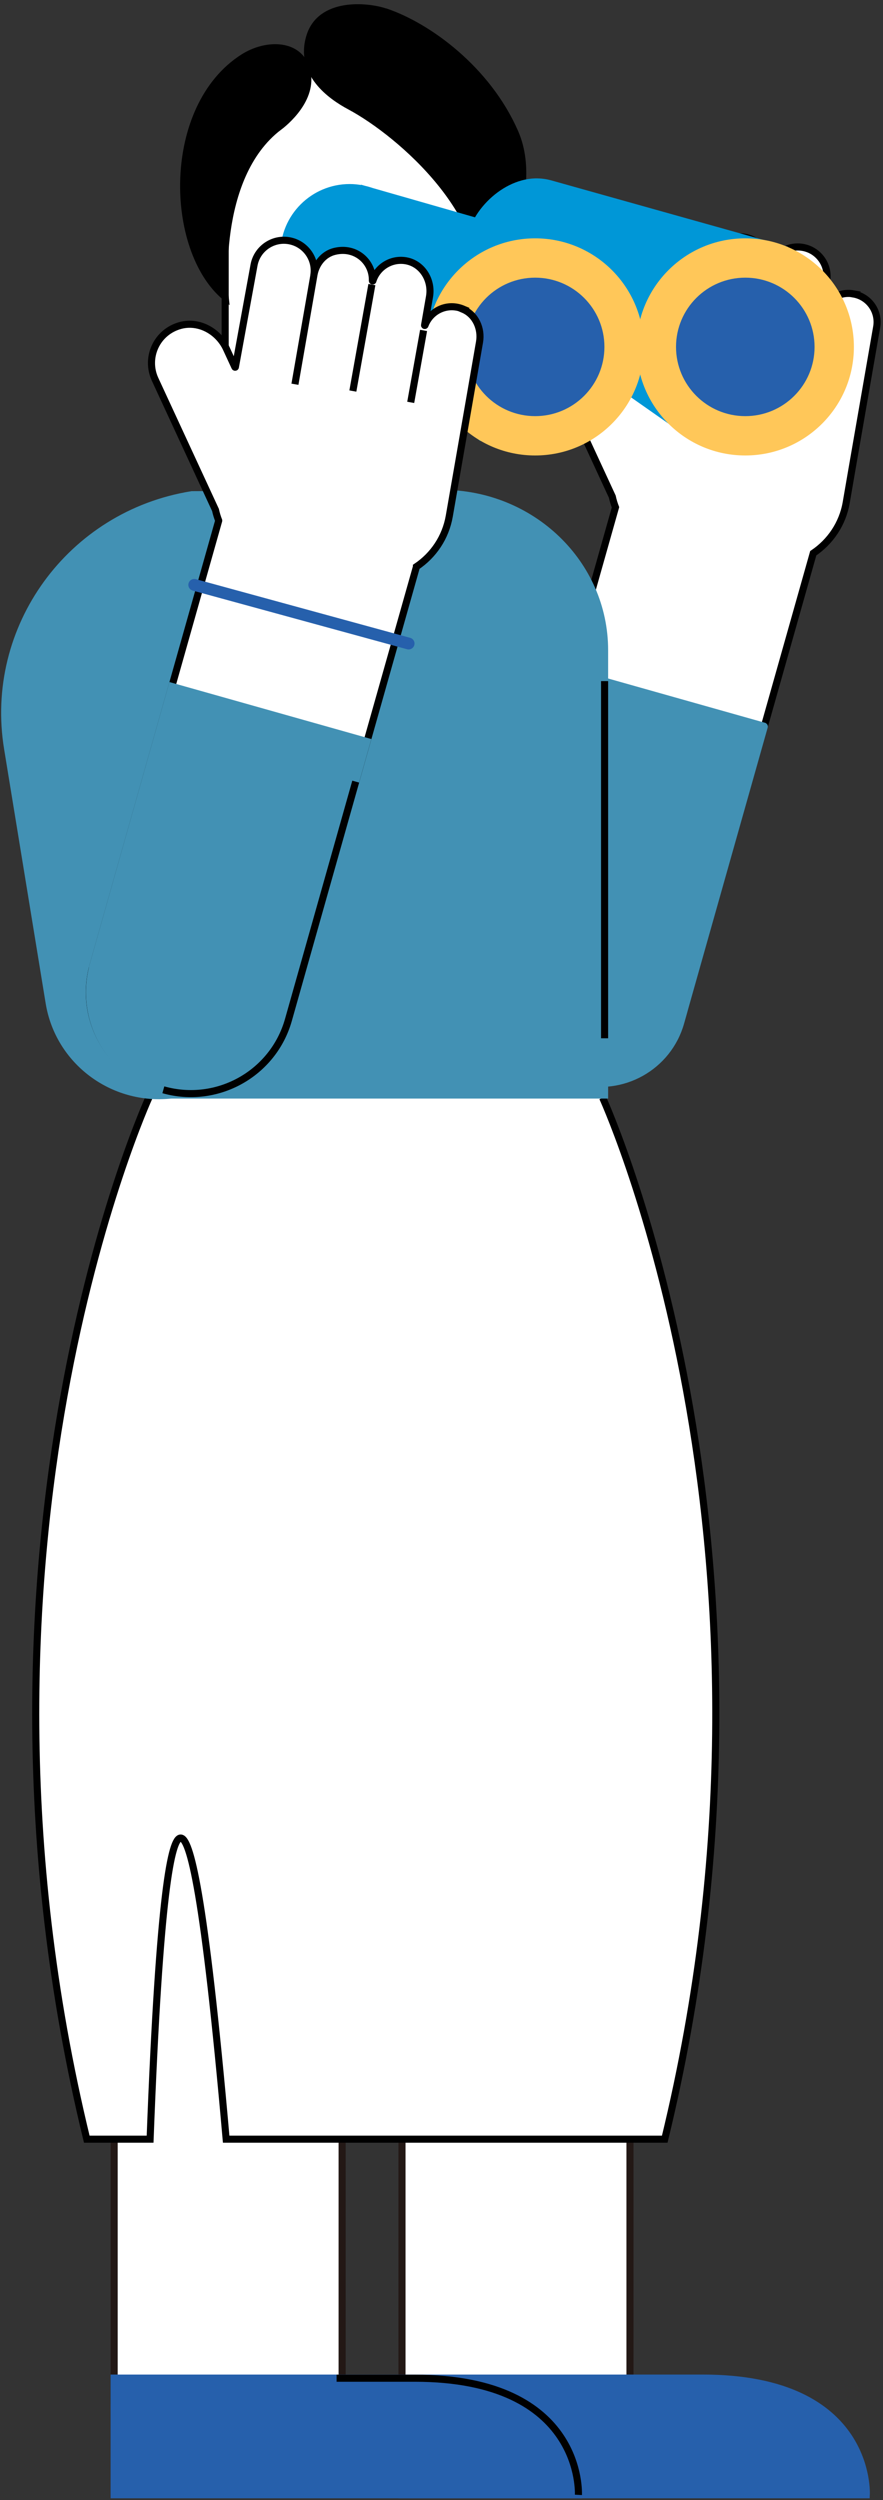 <svg width="106" height="300" viewBox="0 0 106 300" fill="none" xmlns="http://www.w3.org/2000/svg">
<rect x="0" y="0" width="106" height="300" fill="#333333" stroke="none"/>
<path d="M41.07 164.516H13.703V288.014H41.07V164.516Z" fill="white" stroke="#231815" stroke-width="0.85" stroke-miterlimit="10"/>
<path d="M75.625 164.516H48.258V288.014H75.625V164.516Z" fill="white" stroke="#231815" stroke-width="0.85" stroke-miterlimit="10"/>
<path d="M13.703 285.352V299.352H69.44C69.44 299.352 70.206 285.352 49.806 285.352H13.703Z" fill="#2660AC" stroke="#2660AC" stroke-width="0.85" stroke-miterlimit="10"/>
<path d="M48.258 285.352V299.352H103.995C103.995 299.352 104.76 285.352 84.36 285.352H48.258Z" fill="#2660AC" stroke="#2660AC" stroke-width="0.85" stroke-miterlimit="10"/>
<path d="M69.436 299.368C69.436 299.368 70.201 285.367 49.801 285.367H40.406" stroke="black" stroke-width="0.85" stroke-miterlimit="10"/>
<path d="M72.344 131.722C73.32 133.884 96.729 187.065 79.799 256.684H27.15C24.511 226.653 22.769 220.51 21.674 220.549C20.592 220.589 19.154 226.811 18.019 256.684H10.418C-6.868 185.588 17.9 131.656 17.9 131.656" fill="white"/>
<path d="M72.344 131.722C73.32 133.884 96.729 187.065 79.799 256.684H27.15C24.511 226.653 22.769 220.51 21.674 220.549C20.592 220.589 19.154 226.811 18.019 256.684H10.418C-6.868 185.588 17.9 131.656 17.9 131.656" stroke="black" stroke-width="0.85" stroke-miterlimit="10"/>
<path d="M102.455 35.259C100.581 34.929 98.8 36.182 98.483 38.054L99.235 33.756C99.565 31.845 98.285 30.012 96.359 29.683C94.445 29.353 92.611 30.632 92.281 32.543C92.611 30.632 91.331 28.799 89.405 28.47C87.491 28.14 85.657 29.419 85.327 31.344L84.193 37.869L85.301 31.462C85.644 29.485 84.311 27.6 82.332 27.257C80.353 26.914 78.466 28.246 78.123 30.223C77.371 34.323 76.618 38.423 75.879 42.523L74.705 39.992C73.623 37.658 70.852 36.643 68.516 37.724C66.181 38.805 65.165 41.574 66.247 43.907L73.504 59.595C73.597 60.03 73.729 60.465 73.887 60.874L58.805 114.225C57.01 120.58 60.705 127.197 67.078 128.99L67.461 129.096C73.821 130.889 80.445 127.197 82.24 120.83L97.626 66.384C99.644 65.026 101.135 62.891 101.584 60.307L102.323 56.022L105.239 39.24C105.569 37.368 104.315 35.589 102.442 35.272L102.455 35.259Z" fill="white" stroke="black" stroke-width="0.85" stroke-miterlimit="10"/>
<path d="M43.196 6.484C52.116 6.484 59.373 13.722 59.373 22.647V47.339H27.031V22.647C27.031 13.735 34.276 6.484 43.209 6.484H43.196Z" fill="white" stroke="black" stroke-width="0.85" stroke-miterlimit="10"/>
<path d="M33.492 15.231C34.838 14.203 37.939 11.25 36.646 7.928C35.59 5.212 31.922 5.186 29.23 6.886C19.861 12.832 20.231 29.904 27.026 35.612C27.026 35.612 25.509 21.295 33.492 15.218V15.231Z" fill="black" stroke="black" stroke-width="0.85" stroke-miterlimit="10"/>
<path d="M46.214 1.418C44.036 0.693 38.494 0.192 37.201 4.358C35.829 8.775 39.695 11.517 42.018 12.756C48.167 16.052 59.62 26.123 57.562 35.958C57.562 35.958 65.426 24.133 61.797 15.867C58.499 8.353 51.426 3.145 46.214 1.405V1.418Z" fill="black" stroke="black" stroke-width="0.85" stroke-linejoin="bevel"/>
<path d="M91.544 29.199C83.033 26.812 74.522 24.426 66.011 22.04C66.011 22.04 65.984 22.04 65.971 22.027C65.562 21.922 64.968 21.816 64.242 21.829C60.191 21.961 56.352 26.14 56.352 29.713C56.352 31.716 57.117 33.549 58.344 34.946C59.162 35.856 60.178 36.581 61.326 37.042L80.499 50.489L91.53 29.199H91.544Z" fill="#0097D7" stroke="#0097D7" stroke-width="0.85" stroke-miterlimit="10"/>
<path d="M44.774 23.022C43.903 22.706 42.966 22.508 41.977 22.508C37.622 22.508 34.086 26.041 34.086 30.391C34.086 33.147 35.498 35.559 37.636 36.97L57.481 52.249L66.441 29.218L44.761 23.009L44.774 23.022Z" fill="#0097D7" stroke="#0097D7" stroke-width="0.85" stroke-miterlimit="10"/>
<path d="M64.24 54.229C71.207 54.229 76.855 48.587 76.855 41.626C76.855 34.666 71.207 29.023 64.24 29.023C57.273 29.023 51.625 34.666 51.625 41.626C51.625 48.587 57.273 54.229 64.24 54.229Z" fill="#FFC759" stroke="#FFC759" stroke-width="0.85" stroke-miterlimit="10"/>
<path d="M64.242 49.509C68.6 49.509 72.133 45.98 72.133 41.626C72.133 37.272 68.6 33.742 64.242 33.742C59.884 33.742 56.352 37.272 56.352 41.626C56.352 45.98 59.884 49.509 64.242 49.509Z" fill="#2660AC" stroke="#2660AC" stroke-width="0.85" stroke-miterlimit="10"/>
<path d="M89.466 54.229C96.433 54.229 102.081 48.587 102.081 41.626C102.081 34.666 96.433 29.023 89.466 29.023C82.499 29.023 76.852 34.666 76.852 41.626C76.852 48.587 82.499 54.229 89.466 54.229Z" fill="#FFC759" stroke="#FFC759" stroke-width="0.85" stroke-miterlimit="10"/>
<path d="M89.469 49.509C93.827 49.509 97.36 45.98 97.36 41.626C97.36 37.272 93.827 33.742 89.469 33.742C85.111 33.742 81.578 37.272 81.578 41.626C81.578 45.98 85.111 49.509 89.469 49.509Z" fill="#2660AC" stroke="#2660AC" stroke-width="0.85" stroke-miterlimit="10"/>
<path d="M58.282 116.101L68.323 80.578C68.323 80.578 68.346 80.543 68.372 80.55L91.725 87.139C91.725 87.139 91.759 87.163 91.752 87.188L81.711 122.711C80.208 128.027 74.671 131.122 69.35 129.621L65.185 128.446C59.864 126.945 56.766 121.413 58.269 116.097L58.282 116.101Z" fill="#4291B4" stroke="#4291B4" stroke-width="0.85" stroke-miterlimit="10"/>
<path d="M72.578 78.015C72.578 67.627 63.843 59.203 53.062 59.203C43.047 59.256 33.045 59.309 23.029 59.361C8.449 61.708 -1.461 75.352 0.914 89.827L5.902 120.333C7.05 127.346 13.529 132.158 20.549 131.393H72.578V78.015Z" fill="#4291B4" stroke="#4291B4" stroke-width="0.85" stroke-miterlimit="10"/>
<path d="M55.625 37.095C53.712 36.278 51.68 37.266 51.02 39.033C51.007 39.072 50.954 39.059 50.967 39.02L51.561 35.592C51.891 33.694 50.769 31.743 48.883 31.321C47.075 30.925 45.306 31.993 44.766 33.694C44.766 33.733 44.7 33.72 44.7 33.694C44.779 31.466 42.72 29.515 40.134 30.174C38.841 30.503 37.93 31.65 37.693 32.969L37.666 33.087C38.01 31.11 36.677 29.225 34.697 28.882C32.718 28.539 30.831 29.871 30.488 31.848C29.749 35.908 28.997 39.969 28.258 44.042C28.258 44.069 28.205 44.082 28.192 44.042L27.176 41.841C26.213 39.758 23.904 38.466 21.687 39.046C18.797 39.811 17.425 42.922 18.612 45.506L25.87 61.194C25.962 61.629 26.094 62.05 26.252 62.459C26.252 62.459 26.252 62.472 26.252 62.486L11.183 115.798C9.376 122.178 13.097 128.796 19.47 130.602L19.787 130.694C26.173 132.501 32.797 128.783 34.605 122.416L49.991 68.009V67.996C52.01 66.638 53.488 64.502 53.936 61.919L56.496 47.206L57.565 41.037C57.842 39.441 57.09 37.754 55.599 37.121L55.625 37.095Z" fill="white" stroke="black" stroke-width="0.85" stroke-miterlimit="10"/>
<path d="M11.189 115.756L20.628 82.364L44.057 88.975L34.618 122.366C32.793 128.824 26.067 132.584 19.604 130.76C13.14 128.936 9.377 122.217 11.202 115.759L11.189 115.756Z" fill="#4291B4" stroke="#4291B4" stroke-width="0.85" stroke-miterlimit="10"/>
<path d="M42.701 93.789L34.626 122.37C32.805 128.83 26.075 132.587 19.609 130.767" stroke="black" stroke-width="0.85" stroke-miterlimit="10"/>
<path d="M37.676 33.07L35.406 46.108" stroke="black" stroke-width="0.85" stroke-miterlimit="10"/>
<path d="M44.642 34.148L42.359 46.923" stroke="black" stroke-width="0.85" stroke-miterlimit="10"/>
<path d="M50.849 39.648L49.305 48.283" stroke="black" stroke-width="0.85" stroke-miterlimit="10"/>
<path d="M23.32 70.18L49.051 77.219" stroke="#2660AC" stroke-width="1.42" stroke-miterlimit="10" stroke-linecap="round"/>
<path d="M72.578 81.727V124.585" stroke="black" stroke-width="0.85" stroke-miterlimit="10"/>
</svg>

